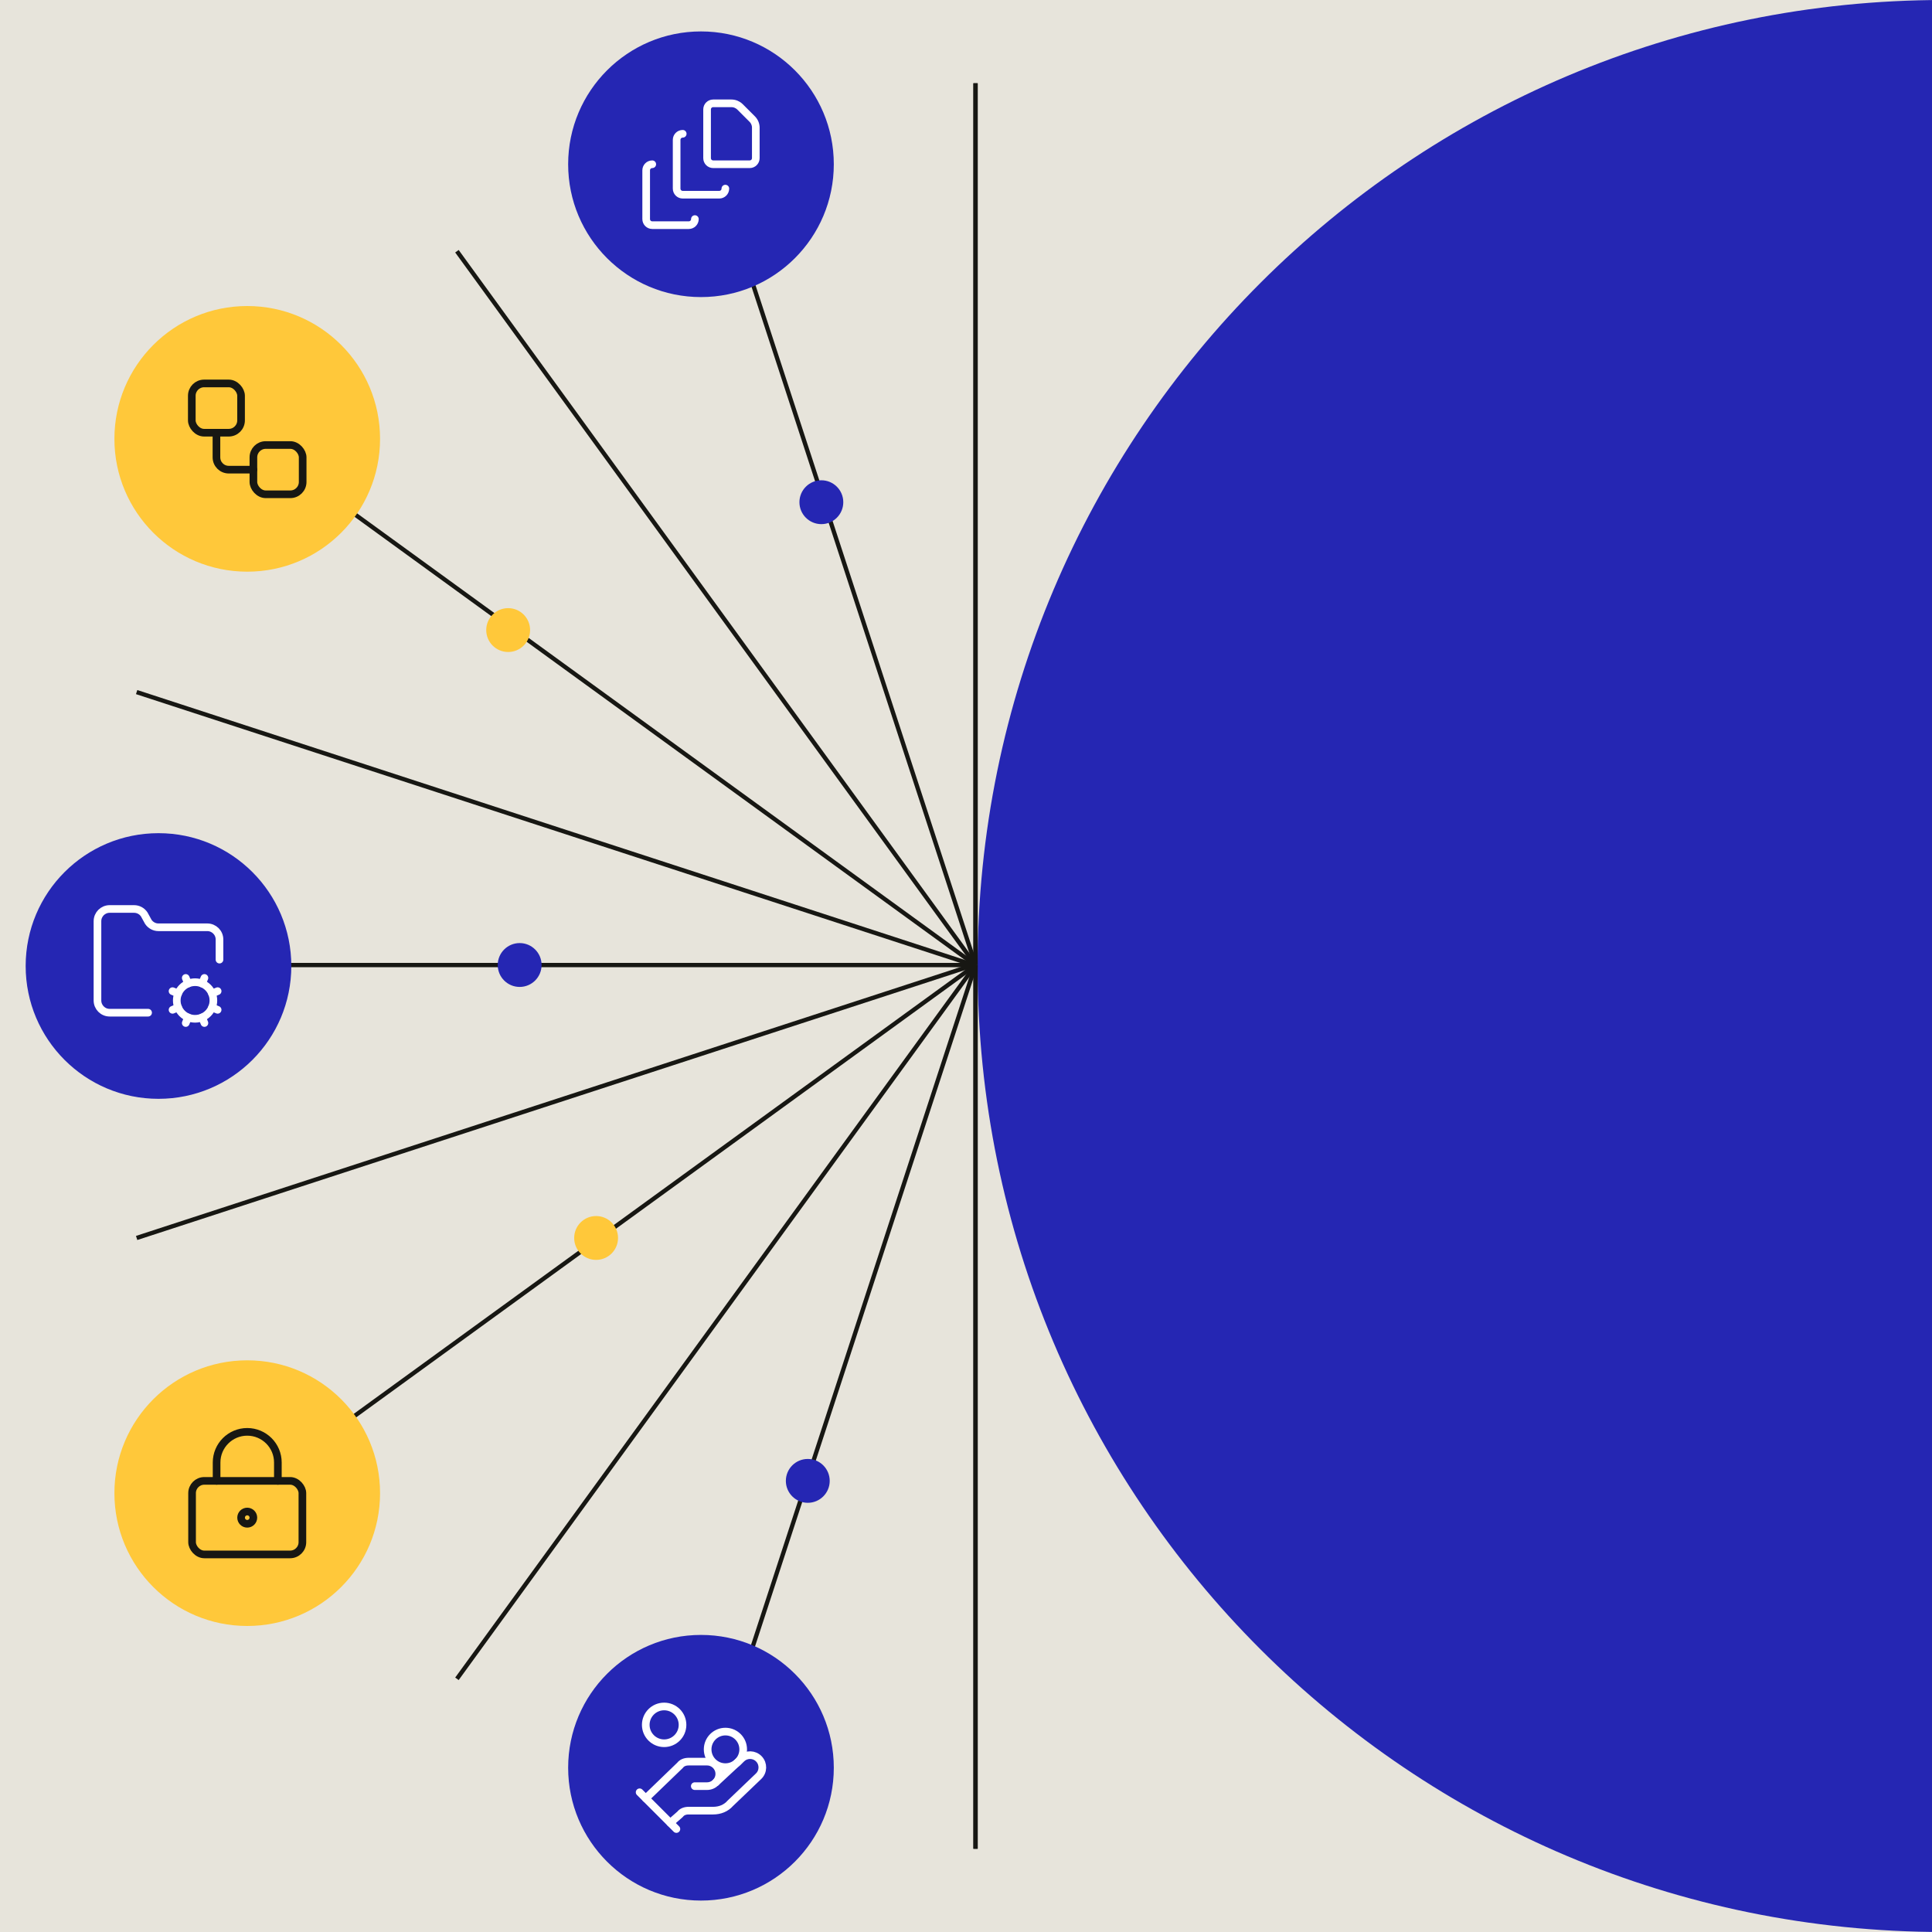 <?xml version="1.0" encoding="UTF-8"?>
<svg id="Layer_1" data-name="Layer 1" xmlns="http://www.w3.org/2000/svg" viewBox="0 0 1200 1200">
  <defs>
    <style>
      .cls-1, .cls-2 {
        stroke-linecap: round;
        stroke-linejoin: round;
        stroke-width: 4.75px;
      }

      .cls-1, .cls-2, .cls-3 {
        fill: none;
      }

      .cls-1, .cls-3 {
        stroke: #171713;
      }

      .cls-4 {
        fill: #e7e4db;
      }

      .cls-5 {
        fill: #ffc83a;
      }

      .cls-2 {
        stroke: #fff;
      }

      .cls-3 {
        stroke-width: 2.67px;
      }

      .cls-6 {
        fill: #2526b3;
      }
    </style>
  </defs>
  <rect class="cls-4" x="-6.27" y="-6.27" width="1212.54" height="1212.54"/>
  <g>
    <path class="cls-6" d="M1207.2,0c-331.28,0-600,268.36-600,600s268.36,600,600,600V.36h0v-.36Z"/>
    <g>
      <g>
        <path class="cls-3" d="M605.91,599.41V51.71"/>
        <path class="cls-3" d="M605.91,599.41L435.39,77.8"/>
        <path class="cls-3" d="M605.91,599.41L283.81,156.04"/>
        <path class="cls-3" d="M605.91,599.41L161.84,276.96"/>
        <path class="cls-3" d="M604.75,599.41L84.87,429.87"/>
        <path class="cls-3" d="M605.94,599.41H57.64"/>
        <path class="cls-3" d="M604.75,599.38L84.87,768.92"/>
        <path class="cls-3" d="M605.91,599.38l-444.07,322.47"/>
        <path class="cls-3" d="M605.91,599.38l-322.1,443.36"/>
        <path class="cls-3" d="M605.91,599.41l-170.52,521.63"/>
        <path class="cls-3" d="M605.91,599.41v548.89"/>
        <path class="cls-3" d="M605.94,599.41V51.71"/>
        <path class="cls-3" d="M605.94,599.41v548.89"/>
      </g>
      <g>
        <circle class="cls-6" cx="98.44" cy="600" r="82.5"/>
        <g>
          <circle class="cls-5" cx="153.56" cy="927.42" r="82.5"/>
          <circle class="cls-5" cx="153.56" cy="272.58" r="82.5"/>
        </g>
        <g>
          <circle class="cls-6" cx="435.39" cy="1097.98" r="82.5"/>
          <circle class="cls-6" cx="435.39" cy="102.02" r="82.5"/>
        </g>
      </g>
      <circle class="cls-6" cx="510.16" cy="311.93" r="13.62"/>
      <circle class="cls-5" cx="315.63" cy="391.35" r="13.62"/>
      <circle class="cls-6" cx="322.77" cy="599.38" r="13.62"/>
      <circle class="cls-6" cx="501.73" cy="919.8" r="13.62"/>
      <circle class="cls-5" cx="370.25" cy="768.92" r="13.62"/>
    </g>
    <g>
      <path class="cls-2" d="M431.61,136.07c0,2.09-1.69,3.78-3.78,3.78h-22.7c-2.09,0-3.78-1.69-3.78-3.78v-30.27c0-2.09,1.69-3.78,3.78-3.78"/>
      <path class="cls-2" d="M450.53,117.15c0,2.09-1.69,3.78-3.78,3.78h-22.7c-2.09,0-3.78-1.69-3.78-3.78v-30.27c0-2.09,1.69-3.78,3.78-3.78"/>
      <path class="cls-2" d="M469.45,79.32c0-2.01-.8-3.93-2.22-5.35l-7.57-7.57c-1.42-1.42-3.34-2.22-5.35-2.22h-11.35c-2.09,0-3.78,1.69-3.78,3.78v30.27c0,2.09,1.69,3.78,3.78,3.78h22.7c2.09,0,3.78-1.69,3.78-3.78v-18.92Z"/>
    </g>
    <g>
      <rect class="cls-1" x="119.13" y="238.16" width="30.6" height="30.6" rx="7.65" ry="7.65"/>
      <path class="cls-1" d="M134.44,268.76v15.3c0,4.23,3.43,7.65,7.65,7.65h15.3"/>
      <rect class="cls-1" x="157.39" y="276.41" width="30.6" height="30.6" rx="7.65" ry="7.65"/>
    </g>
    <g>
      <path class="cls-2" d="M91.99,629h-23.87c-4.19,0-7.58-3.39-7.58-7.58v-49.26c0-4.19,3.39-7.58,7.58-7.58h15.08c2.58-.03,4.99,1.26,6.4,3.41l2.5,4.55c1.4,2.13,3.78,3.41,6.33,3.41h30.32c4.19,0,7.58,3.39,7.58,7.58v12.51"/>
      <path class="cls-2" d="M107.17,627.22l3.5-1.45"/>
      <path class="cls-2" d="M110.67,617.07l-3.5-1.45"/>
      <path class="cls-2" d="M116.82,610.91l-1.45-3.5"/>
      <path class="cls-2" d="M116.82,631.92l-1.45,3.5"/>
      <path class="cls-2" d="M125.52,610.91l1.45-3.5"/>
      <path class="cls-2" d="M126.97,635.42l-1.45-3.5"/>
      <path class="cls-2" d="M131.68,617.07l3.5-1.45"/>
      <path class="cls-2" d="M131.68,625.77l3.5,1.45"/>
      <circle class="cls-2" cx="121.17" cy="621.42" r="11.37"/>
    </g>
    <g>
      <circle class="cls-1" cx="153.56" cy="942.64" r="3.81"/>
      <rect class="cls-1" x="119.3" y="919.8" width="68.52" height="45.68" rx="7.61" ry="7.61"/>
      <path class="cls-1" d="M134.53,919.8v-11.42c0-10.51,8.52-19.03,19.03-19.03s19.03,8.52,19.03,19.03v11.42"/>
    </g>
    <g>
      <path class="cls-2" d="M431.54,1109.4h7.61c4.2,0,7.61-3.41,7.61-7.61s-3.41-7.61-7.61-7.61h-11.42c-2.28,0-4.19.76-5.33,2.28l-21.31,20.55"/>
      <path class="cls-2" d="M416.31,1132.23l6.09-5.33c1.14-1.52,3.04-2.28,5.33-2.28h15.22c4.19,0,7.99-1.52,10.66-4.57l17.51-16.75c3.06-2.89,3.19-7.71.3-10.77s-7.71-3.19-10.77-.3l-15.98,14.84"/>
      <path class="cls-2" d="M397.28,1113.21l22.84,22.84"/>
      <circle class="cls-2" cx="450.57" cy="1086.56" r="11.04"/>
      <circle class="cls-2" cx="412.51" cy="1071.34" r="11.42"/>
    </g>
  </g>
</svg>